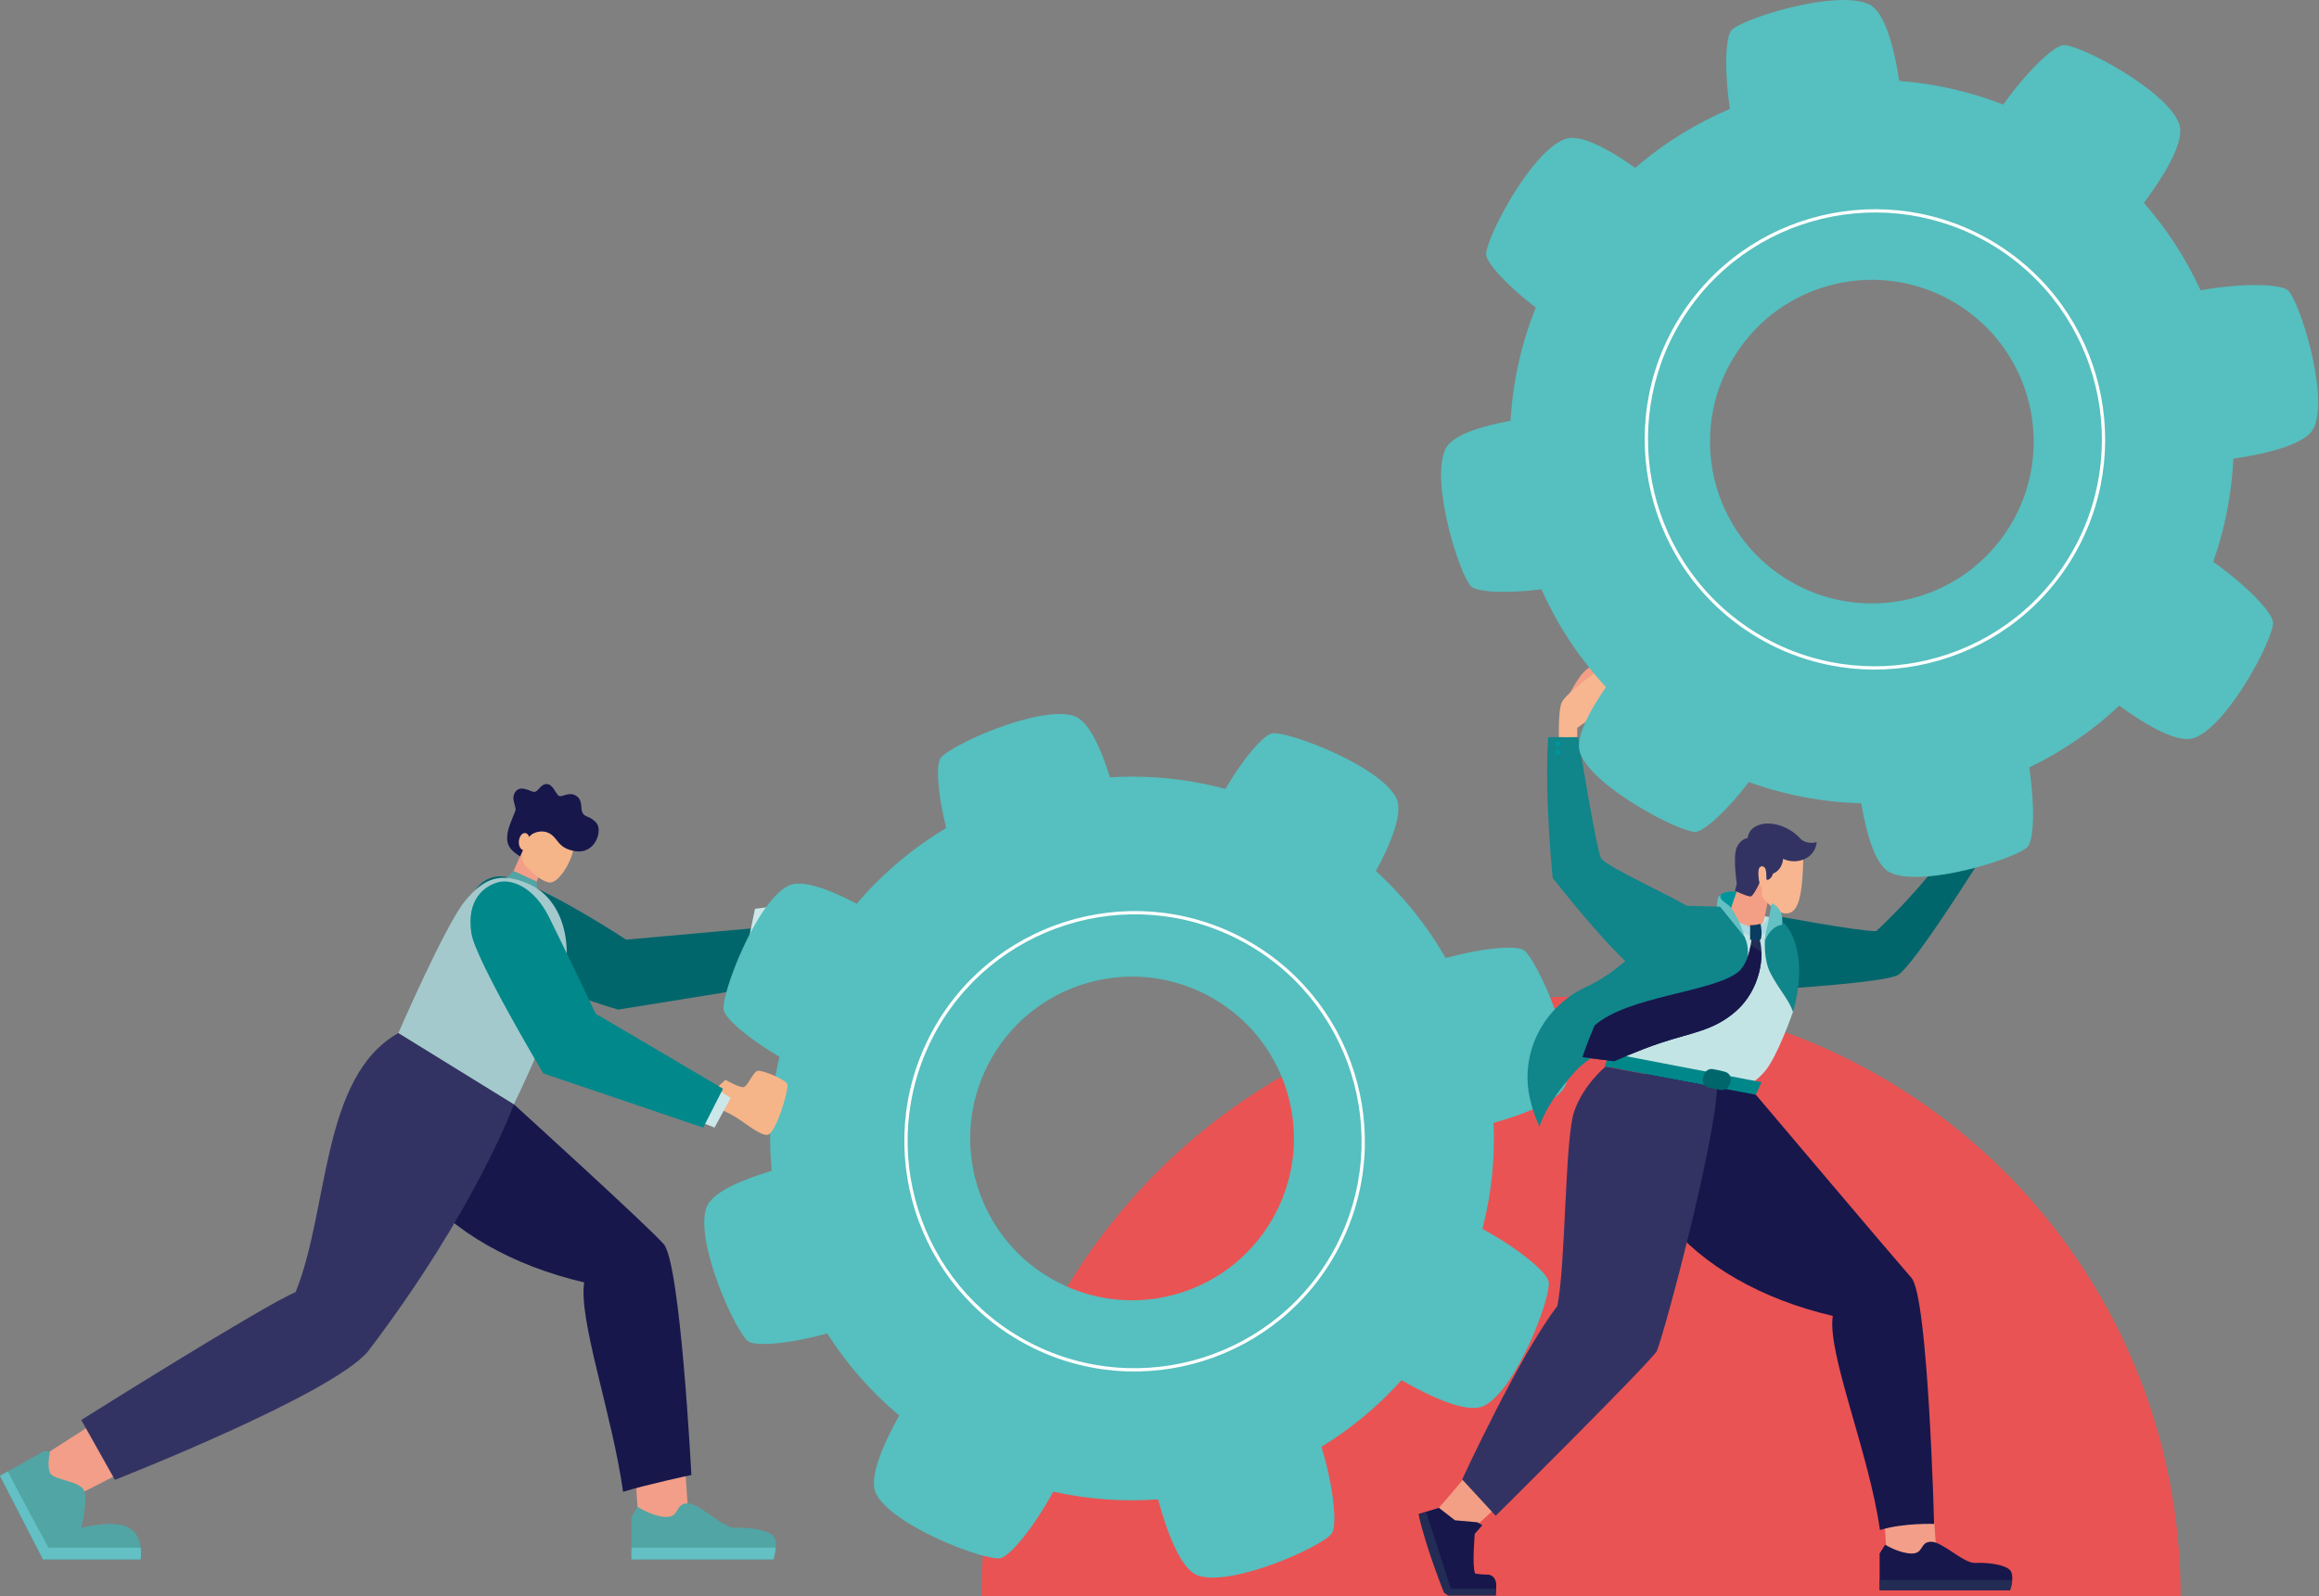 <?xml version="1.0" encoding="UTF-8"?> <svg xmlns="http://www.w3.org/2000/svg" xmlns:xlink="http://www.w3.org/1999/xlink" width="905px" height="623px" viewBox="0 0 905 623" version="1.1"><rect x="0" y="0" width="905" height="623" fill="#808080" stroke="none"/><title>Group 4</title><g id="Wesbite-design" stroke="none" stroke-width="1" fill="none" fill-rule="evenodd"><g id="Let's-Develop.---software-beheer" transform="translate(-838, -515)"><g id="Group-4" transform="translate(838, 515)"><path d="M617,389 C746.235,389 851,493.765 851,623 L851,623 L383,623 C383,493.765 487.765,389 617,389 Z" id="Combined-Shape-Copy-5" fill="#EA5353"></path><g id="software---onderhoud1" fill-rule="nonzero"><path d="M298.25,361.962 L298.25,384.902 L241.2,394.102 C241.2,394.102 204.89,383.262 193.2,375.092 C174.64,362.112 183.53,338.272 198.78,342.602 C214.33,347.012 244.36,366.792 244.36,366.792 L298.24,361.962 L298.25,361.962 Z" id="Path" fill="#00666B"></path><path d="M450.57,363.752 C450.78,360.042 454.9,349.182 456.68,348.232 C457.25,347.922 458.38,347.752 459.75,347.742 C463.49,348.712 467.86,350.362 468.05,351.512 C468.32,353.182 464.8,370.472 462.88,372.022 C461.6,373.062 459.28,373.712 456.47,373.452 C451.48,372.022 450.4,366.932 450.58,363.742 L450.57,363.752 Z" id="Path" fill="#F39E88"></path><path d="M298.5,356.532 C298.5,356.532 302.97,356.532 306.31,355.562 C309.65,354.592 313.48,346.782 316.67,346.962 C319.86,347.142 328.89,349.852 329.16,351.522 C329.43,353.192 325.91,370.482 323.99,372.032 C322.08,373.582 317.88,374.282 313.14,372.362 C308.4,370.452 306.15,368.902 306.15,368.902 L296.61,369.542 L298.49,356.532 L298.5,356.532 Z" id="Path" fill="#F6B589"></path><polygon id="Path" fill="#CCE7E9" points="294.64 354.752 300.16 354.042 300.16 371.852 290.8 373.462"></polygon><path d="M467.14,351.182 C467.14,351.182 468.6,349.272 467.48,347.652 C466.36,346.022 462.23,344.292 455.67,347.332 C449.11,350.382 467.14,351.182 467.14,351.182 L467.14,351.182 Z" id="Path" fill="#F6B589"></path><g id="Group" transform="translate(274.847, 278.719)"><path d="M115.503,329.533 C119.223,328.863 128.473,317.743 136.173,303.553 C149.763,306.593 163.533,307.553 177.083,306.563 C180.803,320.183 186.163,334.163 192.803,336.333 C206.293,340.743 241.443,324.823 244.873,319.883 C247.073,316.723 245.653,301.843 240.863,286.043 C252.333,279.013 262.873,270.313 272.083,260.043 C284.373,267.063 298.093,273.203 304.353,270.033 C317.003,263.613 330.603,227.503 329.533,221.583 C328.863,217.873 317.813,208.673 303.683,200.983 C307.233,187.283 308.633,173.343 308.033,159.593 C321.173,155.893 334.243,150.683 336.333,144.283 C340.743,130.793 324.823,95.643 319.883,92.213 C316.943,90.173 303.873,91.243 289.343,95.263 C282.163,82.753 273.043,71.263 262.103,61.303 C268.193,50.063 272.883,38.373 270.033,32.743 C263.613,20.093 227.503,6.493 221.583,7.563 C218.253,8.163 210.473,17.153 203.353,29.233 C188.453,25.243 173.253,23.783 158.303,24.713 C154.723,13.163 149.973,2.623 144.283,0.763 C130.793,-3.647 95.643,12.273 92.213,17.213 C90.323,19.933 91.103,31.313 94.413,44.503 C81.423,52.263 69.603,62.173 59.503,74.043 C48.833,68.433 38.073,64.373 32.743,67.073 C20.093,73.493 6.493,109.603 7.563,115.523 C8.163,118.863 17.203,126.673 29.323,133.813 C25.883,148.593 24.963,163.603 26.293,178.323 C14.133,181.963 2.703,186.873 0.763,192.833 C-3.647,206.323 12.273,241.473 17.213,244.903 C20.163,246.953 33.353,245.853 47.973,241.793 C55.553,253.673 64.973,264.513 76.083,273.833 C69.483,285.663 64.043,298.413 67.063,304.373 C73.483,317.023 109.593,330.623 115.513,329.553 L115.503,329.533 Z M110.903,136.553 C126.993,105.603 165.123,93.553 196.073,109.643 C227.023,125.733 239.073,163.863 222.983,194.813 C206.893,225.763 168.763,237.813 137.813,221.723 C106.863,205.633 94.813,167.503 110.903,136.553 Z" id="Shape" fill="#56BFBF"></path><path d="M88.193,125.323 C111.053,81.353 165.423,64.173 209.393,87.033 C253.363,109.893 270.543,164.263 247.683,208.233 C224.823,252.203 170.453,269.383 126.483,246.523 C82.513,223.663 65.333,169.293 88.193,125.323 L88.193,125.323 Z M246.553,207.643 C269.083,164.293 252.153,110.693 208.803,88.163 C165.453,65.633 111.853,82.563 89.323,125.913 C66.793,169.263 83.723,222.863 127.073,245.393 C170.423,267.923 224.023,250.993 246.553,207.643 Z" id="Shape" fill="#FFFFFF"></path></g><g id="Group" transform="translate(553.66, 0)"><g transform="translate(0, 260.112)" id="Path"><polygon fill="#F39E88" points="200.17 319.34 202.2 348.44 182.71 348.44 180.55 315.14"></polygon><path d="M131.56,167.2 C131.56,167.2 185.83,231.38 192.32,238.75 C198.82,246.12 201.14,334.76 201.14,334.76 C201.14,334.76 189.21,334.29 180,337.13 C175.8,307.08 159.3,268.04 161.6,253.56 C106.24,240.7 69,200.48 89.79,157.17 C116.33,161.28 131.56,167.2 131.56,167.2 L131.56,167.2 Z" fill="#17174C"></path><path d="M179.87,360.63 L179.87,346.31 L182.02,342.87 C182.02,342.87 187.66,346.31 192.43,346.31 C197.2,346.31 195.48,341.74 199.98,341.72 C204.49,341.7 212.65,350.22 217.17,349.98 C221.69,349.74 228.82,350.57 230.78,352.82 C232.74,355.07 230.78,360.63 230.78,360.63 L179.87,360.63 L179.87,360.63 Z" fill="#17174C"></path><path d="M231.62,356.67 C231.46,358.71 230.78,360.62 230.78,360.62 L179.87,360.62 L179.87,356.67 L231.62,356.67 Z" fill="#232C54"></path><g><g><path d="M58.64,11.25 C58.64,11.25 63.25,1.36 67.41,0.14 C71.57,-1.07 67.56,5.97 67.56,5.97 L58.64,11.25 L58.64,11.25 Z" fill="#F39F85"></path><path d="M215.81,74.87 L222.82,66.86 C222.82,66.86 234.61,51.72 226.35,46.31 C219.09,54.93 212.65,70.69 212.65,70.69 L215.81,74.87 L215.81,74.87 Z" fill="#F7B690"></path><path d="M61.85,28.23 L61.85,24.01 C61.85,24.01 79.33,12.2 79.29,8.29 C79.25,4.38 75.63,0.19 72.87,0.55 C70.11,0.91 57.39,10.66 55.84,14.03 C54.29,17.4 54.75,28.81 54.75,28.81 L61.85,28.23 L61.85,28.23 Z" fill="#F7B690"></path><path d="M140.58,97.59 C140.58,97.59 170.78,103.26 178.51,103.39 C187.79,94.67 194.48,87.08 198.66,82.03 C202.85,76.98 210.09,66.75 210.09,66.75 L220.96,72.58 C220.96,72.58 192.78,117.76 186.79,120.61 C180.79,123.46 142.22,125.87 142.22,125.87 L140.58,97.59 L140.58,97.59 Z" fill="#00666B"></path><path d="M146.08,134.8 C146.08,134.8 140.09,152.19 135.11,158.05 C130.13,163.91 125.74,164.44 125.57,164.5 C125.41,164.55 73.73,155.55 73.73,155.55 L89.97,116.71 L103.19,94.6 L117.39,93.83 L139.58,98.5 L146.08,134.81 L146.08,134.8 Z" fill="#C3E4E5"></path><polygon fill="#00878A" points="74.52 150.95 133.78 162.33 131.56 167.2 72.57 156.15"></polygon><path d="M126.49,88.39 C126.49,88.39 119.72,86.63 117.3,89.7 C118.28,93.33 121.45,95.27 121.45,95.27 L126.49,88.38 L126.49,88.39 Z" fill="#00959C"></path><path d="M17.37,317.21 C17.28,317.74 6.49,330.05 6.49,330.05 L10.93,336.8 L21.46,336.36 L34.61,324.37 L17.38,317.22 L17.37,317.21 Z" fill="#F39F85"></path><path d="M0.01,330.87 L7.88,328.47 L14.14,333.33 L22.95,334.12 L24.8,335.29 L21.87,338.63 C21.87,338.63 20.76,350.99 22,354.1 C23.95,354.56 27.37,354.56 27.37,354.56 C27.37,354.56 31.06,354.94 30.12,360.63 L11.51,360.63 L9.87,359.52 C9.87,359.52 2.67,342.78 0.01,330.88 L0.01,330.87 Z" fill="#17174C"></path><path d="M2.95,330.21 L1.13686838e-13,331.17 C2.67,343.8 9.86,361.57 9.86,361.57 L11.5,362.75 L30.11,362.75 C30.27,361.69 30.29,360.81 30.22,360.07 L12.57,360.07 L2.95,330.21 Z" fill="#232C54"></path><path d="M124.63,86.53 C124.63,86.53 120.96,96.26 120.96,98.28 C120.96,100.3 126.93,102.24 128.94,102.45 C130.95,102.67 134.23,101.25 134.73,99.17 C135.23,97.08 137.43,85.55 137.43,85.55 L134.13,80.8 L124.63,86.53 L124.63,86.53 Z" fill="#F39F85"></path><path d="M136.76,97.75 C136.76,97.75 134.44,101.32 132.64,101.69 C130.85,102.06 129.63,101.85 129.63,101.85 L124.67,99.8 L125.67,103.53 C125.67,103.53 127.99,104.88 129.71,105.26 C131.43,105.64 131.25,105.4 132.97,105.19 C134.69,104.98 136.38,103.15 136.38,103.15 L138.03,97.38 L136.76,97.75 L136.76,97.75 Z" fill="#AAD9E1"></path><path d="M117.81,89.12 C115.23,90.93 116.55,98.74 119.47,101.58 C123.4,100.98 127.21,105.7 127.21,105.7 C127.21,105.7 125.5,99.31 121.93,94.3 C120.6,92.44 117.03,91.39 117.8,89.12 L117.81,89.12 Z" fill="#63C0C3"></path><path d="M129.9,106.24 C129.9,106.24 129.28,115.55 124.67,119.3 C114.94,127.21 81.62,128.62 68.61,140.22 C65.3,148.02 63.9,152.57 63.9,152.57 L76.25,154.14 C76.25,154.14 85.79,149.87 94.08,147.1 C106.57,142.93 115.02,142.28 123.71,134.69 C133.14,126.45 135.2,113.23 132.93,106.24 C131.52,106.35 129.9,106.24 129.9,106.24 L129.9,106.24 Z" fill="#232C54"></path><path d="M135.1,107.73 C135.1,107.73 134.69,114.85 137.25,119.71 C140.95,126.75 144.05,129.45 146.07,134.79 C152,114.31 145.75,101.87 141.03,99.03 C141.03,99.03 134.78,101.87 135.1,107.73 L135.1,107.73 Z" fill="#10858A"></path><path d="M127.22,105.7 C127.22,105.7 131.69,114.3 123.72,123.34 C109.1,139.92 73.58,144.23 61.14,158.05 C48.7,171.87 47.16,179.75 47.16,179.75 C47.16,179.75 45.03,175.53 43.51,169.15 C39.21,151.18 48.55,132.88 65.33,125.16 C79.18,118.79 90.38,105.99 96.01,98.06 C100.16,94.24 104.14,93.43 104.14,93.43 L117.63,93.84 L127.22,105.71 L127.22,105.7 Z" fill="#10858A"></path><path d="M72.94,156.22 C72.94,156.22 64.31,163.17 60.65,173.82 C56.99,184.47 57.4,234.13 54.07,249.74 C39.11,269.25 16.96,317.39 16.96,317.39 L30.04,331.58 C30.04,331.58 89.5,272.59 92.92,267.31 C96.09,259.51 115.46,186.91 116.44,164.39 L72.95,156.24 L72.94,156.22 Z" fill="#333363"></path><path d="M107.06,96.42 C109.01,99.97 108.87,104.3 106.93,107.86 C102.76,115.51 93.87,120.22 88.45,120.32 C81.89,120.44 52.29,82.6 52.29,82.6 C52.29,82.6 48.97,50.15 50.52,27.63 C56.04,27.67 62.21,27.63 62.21,27.63 C62.21,27.63 69.37,71.66 71.14,74.89 C72.91,78.12 101.47,90.97 104.97,93.84 C105.84,94.56 106.52,95.47 107.05,96.43 L107.06,96.42 Z" fill="#10858A"></path><path d="M134.13,84.14 C134.13,84.14 133.63,88.79 134.13,89.94 C134.63,91.09 139.61,96.46 143.31,96.46 C147.01,96.46 149.02,92.72 149.74,82.55 C150.46,72.38 149.74,69.89 149.74,69.89 L134.92,75.45 L134.14,84.13 L134.13,84.14 Z" fill="#F7B690"></path><path d="M135.06,82.84 C136.21,83.51 136.25,83.51 137.11,82.84 C137.97,82.17 138.22,80.93 138.22,80.93 C138.22,80.93 141.77,79.83 142.2,75.13 C147.28,77.58 154.57,75.32 155.34,68.61 C155.34,68.61 151.22,69.9 148.58,66.88 C145.94,63.86 138.77,59.75 132.57,61.99 C128.45,63.48 128.4,67.02 128.4,67.02 C128.4,67.02 125.76,67.16 124.13,70.66 C122.5,74.16 124.13,84.85 124.13,84.85 L123.41,87.63 C123.41,87.63 128.11,89.84 129.46,89.84 C130.81,89.84 133.92,82.55 133.92,82.55 L135.07,82.84 L135.06,82.84 Z" fill="#333363"></path><path d="M135.63,84.47 C135.63,84.47 135.87,80.78 135.39,79.29 C134.91,77.8 133.28,77.56 132.75,79.05 C132.22,80.54 132.81,86.53 134.22,86.53 C135.63,86.53 135.63,84.47 135.63,84.47 Z" fill="#F7B690"></path><path d="M129.33,101.04 L129.33,106.65 C129.33,106.65 131.55,107.41 133.48,106.65 C134.08,104.86 133.7,100.8 133.26,100.47 C132.01,101.04 129.33,101.04 129.33,101.04 Z" fill="#0A3C5F"></path><path d="M137.81,92.49 C137.42,94.5 137.04,96.39 136.77,97.63 C136.38,100.91 135.17,103.62 135.1,107.73 C135.59,105.05 138.27,101.31 141.76,100.9 C142.65,95.09 138.98,93 137.8,92.48 L137.81,92.49 Z" fill="#63C0C3"></path><path d="M129.56,108.85 C129.03,111.89 127.73,116.82 124.67,119.3 C114.94,127.21 81.62,128.62 68.61,140.22 C65.3,148.02 63.9,152.57 63.9,152.57 L76.25,154.14 C76.25,154.14 85.79,149.87 94.08,147.1 C106.57,142.93 115.02,142.28 123.71,134.69 C131.07,128.26 133.94,118.79 133.77,111.62 C132.42,110.61 131.03,109.67 129.55,108.85 L129.56,108.85 Z" fill="#17174C"></path><path d="M111.41,159.26 L110.99,160.52 C110.41,162.27 111.5,164.12 113.31,164.47 L117.82,165.33 C119.33,165.62 120.81,164.74 121.29,163.29 L121.66,162.16 C122.2,160.51 121.25,158.75 119.58,158.28 C118.23,157.9 116.54,157.5 114.75,157.21 C113.29,156.98 111.88,157.86 111.41,159.26 Z" fill="#00666C"></path></g><path d="M55.29,30.19 C55.29,29.61 54.82,29.14 54.24,29.14 C53.66,29.14 53.19,29.61 53.19,30.19 C53.19,30.77 53.66,31.24 54.24,31.24 C54.82,31.24 55.29,30.77 55.29,30.19 Z" fill="#00959C"></path><path d="M55.29,33.6 C55.29,33.02 54.82,32.55 54.24,32.55 C53.66,32.55 53.19,33.02 53.19,33.6 C53.19,34.18 53.66,34.65 54.24,34.65 C54.82,34.65 55.29,34.18 55.29,33.6 Z" fill="#00959C"></path></g></g><g transform="translate(8.728, 0)" id="Shape"><path d="M324.692,242.922 C324.472,239.152 314.522,228.642 301.342,219.312 C305.972,206.182 308.562,192.622 309.192,179.052 C323.162,176.972 337.672,173.322 340.622,166.982 C346.602,154.112 334.962,117.322 330.472,113.332 C327.592,110.782 312.652,110.412 296.392,113.302 C290.772,101.082 283.382,89.572 274.282,79.212 C282.712,67.842 290.442,54.942 288.032,48.362 C283.162,35.032 248.922,17.252 242.922,17.602 C239.162,17.822 228.712,27.702 219.402,40.822 C206.222,35.672 192.552,32.622 178.822,31.592 C176.702,18.102 173.092,4.512 166.982,1.672 C154.112,-4.308 117.322,7.332 113.332,11.822 C110.952,14.492 110.472,27.602 112.732,42.512 C99.462,48.152 86.962,55.852 75.772,65.532 C65.332,58.152 54.282,52.102 48.362,54.272 C35.032,59.142 17.252,93.382 17.602,99.382 C17.802,102.762 25.812,111.552 36.952,120.062 C31.222,134.382 27.962,149.302 27.112,164.252 C15.222,166.442 4.192,169.902 1.672,175.332 C-4.308,188.202 7.332,224.992 11.822,228.982 C14.292,231.182 25.692,231.752 39.172,230.042 C45.332,243.862 53.772,256.782 64.352,268.212 C57.522,278.142 52.202,288.342 54.252,293.952 C59.122,307.282 93.362,325.062 99.362,324.712 C102.752,324.512 111.572,316.462 120.102,305.282 C134.372,310.452 149.172,313.152 163.942,313.572 C166.112,326.072 169.632,338.002 175.312,340.642 C188.182,346.622 224.972,334.982 228.962,330.492 C231.352,327.802 231.822,314.572 229.522,299.582 C242.222,293.462 254.102,285.402 264.672,275.472 C275.632,283.432 287.652,290.342 293.932,288.052 C307.262,283.182 325.042,248.942 324.692,242.942 L324.692,242.922 Z M132.532,224.572 C103.712,204.922 96.282,165.632 115.932,136.812 C135.582,107.992 174.872,100.562 203.692,120.212 C232.512,139.862 239.942,179.152 220.292,207.972 C200.642,236.792 161.352,244.222 132.532,224.572 Z" fill="#56BFBF"></path><path d="M118.682,245.782 C77.732,217.862 67.132,161.832 95.052,120.892 C122.972,79.942 179.002,69.342 219.942,97.262 C260.892,125.182 271.492,181.212 243.572,222.152 C215.652,263.102 159.622,273.702 118.682,245.782 Z M219.232,98.312 C178.862,70.792 123.632,81.242 96.112,121.602 C68.592,161.972 79.042,217.202 119.402,244.722 C159.772,272.242 215.002,261.792 242.522,221.432 C270.042,181.062 259.592,125.832 219.232,98.312 Z" fill="#FFFFFF"></path></g></g><path d="M283.11,421.512 C283.11,421.512 288.34,424.532 290.1,424.382 C291.86,424.232 293.82,418.242 295.79,417.992 C297.75,417.742 306.51,421.362 307.26,423.172 C308.01,424.982 302.78,442.742 299.46,442.992 C296.14,443.242 290.13,437.562 285.32,435.042 C280.14,432.322 274.15,429.662 274.15,429.662 L283.11,421.512 L283.11,421.512 Z" id="Path" fill="#F6B589"></path><g id="Group" transform="translate(0, 306.061)"><polygon id="Path" fill="#F39E88" points="266.94 260.941 268.99 290.331 249.31 290.331 247.12 256.711"></polygon><polygon id="Path" fill="#F39E88" points="51.47 266.651 23.48 280.991 12.02 265.271 43.58 245.051"></polygon><polygon id="Path" fill="#CCE7E9" points="280.43 119.501 285.17 122.501 278.86 134.091 266.11 129.071"></polygon><polygon id="Path" fill="#F39E88" points="205.16 23.301 198.85 37.351 207.83 41.561 212.6 30.991"></polygon><path d="M209.25,10.391 C209.25,10.391 205.1,19.961 204.17,23.131 C203.24,26.291 203.63,29.371 204.36,30.891 C205.09,32.411 211.27,38.431 214.74,38.441 C218.21,38.451 224.32,29.131 224.2,21.841 C224.08,14.551 209.24,10.401 209.24,10.401 L209.25,10.391 Z" id="Path" fill="#F6B589"></path><path d="M215.42,19.911 C217.92,21.901 218.19,25.141 224.41,26.181 C232.46,27.521 235.35,17.881 232.65,15.041 C229.95,12.201 228.45,13.141 227.4,11.321 C226.35,9.511 227.66,6.361 224.83,4.581 C221.99,2.791 219.45,5.281 218.14,4.621 C216.83,3.951 215.94,0.081 213.41,0.001 C210.88,-0.079 210.07,3.101 208.5,3.051 C206.92,3.001 203.3,0.241 201.2,2.941 C199.1,5.641 201.72,8.891 201.13,10.421 C200.55,11.951 198.79,15.941 198.29,18.091 C196.98,23.691 199.13,25.781 202.97,28.241 C204.26,25.491 205.31,23.091 205.92,21.641 C206.41,20.491 207.33,19.571 208.5,19.111 C210.26,18.401 212.93,17.931 215.43,19.911 L215.42,19.911 Z" id="Path" fill="#17174C"></path><path d="M202.63,21.501 C202.2,23.271 202.75,25.141 203.86,25.671 C204.97,26.201 206.22,25.191 206.65,23.421 C207.08,21.651 206.53,19.781 205.42,19.251 C204.31,18.721 203.06,19.731 202.63,21.501 Z" id="Path" fill="#F6B589"></path><polygon id="Path" fill="#51A5A5" points="209.63 41.301 209.42 38.041 200.4 33.901 197.43 36.951"></polygon><path d="M200.55,125.011 C200.55,125.011 252.45,172.131 259.01,179.571 C265.57,187.011 269.81,269.701 269.81,269.701 C269.81,269.701 252.45,273.401 243.16,276.261 C238.92,245.911 225.67,209.151 227.99,194.521 C172.09,181.541 134.48,140.921 155.48,97.191 C190.14,118.581 200.56,125.011 200.56,125.011 L200.55,125.011 Z" id="Path" fill="#17174C"></path><path d="M246.44,302.641 L246.44,286.091 L248.78,282.121 C248.78,282.121 254.92,286.091 260.11,286.091 C265.3,286.091 263.42,280.801 268.33,280.791 C273.23,280.771 282.12,290.611 287.04,290.341 C291.96,290.071 299.71,291.021 301.85,293.621 C303.99,296.221 301.85,302.651 301.85,302.651 L246.45,302.651 L246.44,302.641 Z" id="Path" fill="#51A5A5"></path><path d="M200.55,125.011 C200.55,125.011 185.62,166.231 143.52,221.581 C128.9,238.661 44.84,271.601 44.84,271.601 L31.72,248.231 C31.72,248.231 102.25,203.871 115.37,198.301 C128.49,165.951 125.2,114.241 155.48,97.181 C172.72,107.821 200.56,125.001 200.56,125.001 L200.55,125.011 Z" id="Path" fill="#333363"></path><path d="M0,270.031 L17.09,260.451 L19.54,260.451 C19.54,260.451 18.23,266.021 19.54,268.901 C20.85,271.781 31.69,271.951 32.97,276.121 C34.25,280.301 31.71,290.321 31.71,290.321 C31.71,290.321 44.37,286.941 50.38,290.321 C56.39,293.701 54.85,302.631 54.85,302.631 L16.78,302.631 L0,270.031 Z" id="Path" fill="#51A5A5"></path><path d="M302.75,298.071 C302.57,300.431 301.84,302.641 301.84,302.641 L246.44,302.641 L246.44,298.071 L302.76,298.071 L302.75,298.071 Z" id="Path" fill="#63C0C4"></path><path d="M3.09,268.301 C8.19,278.321 13.53,288.221 18.95,298.071 L54.91,298.071 C55.2,300.581 54.85,302.641 54.85,302.641 L16.78,302.641 L0,270.031 L3.09,268.301 Z" id="Path" fill="#63C0C4"></path><path d="M155.47,97.181 C155.47,97.181 173.73,55.141 181.41,45.721 C189.09,36.301 195.61,34.411 206.19,38.911 C216.77,43.401 223.87,57.031 220.18,75.581 C217.06,91.241 200.54,125.001 200.54,125.001 L155.46,97.181 L155.47,97.181 Z" id="Path" fill="#A3C9CC"></path><path d="M212,112.931 C212,112.931 185.63,68.671 183.98,58.341 C181.85,45.011 189.1,39.791 194.32,38.341 C199.54,36.891 208.33,40.081 214.23,51.871 C220.12,63.661 232.49,89.651 232.49,89.651 L282.16,118.931 L274.43,134.101 L212.01,112.941 L212,112.931 Z" id="Path" fill="#01888B"></path></g></g></g></g></g></svg> 